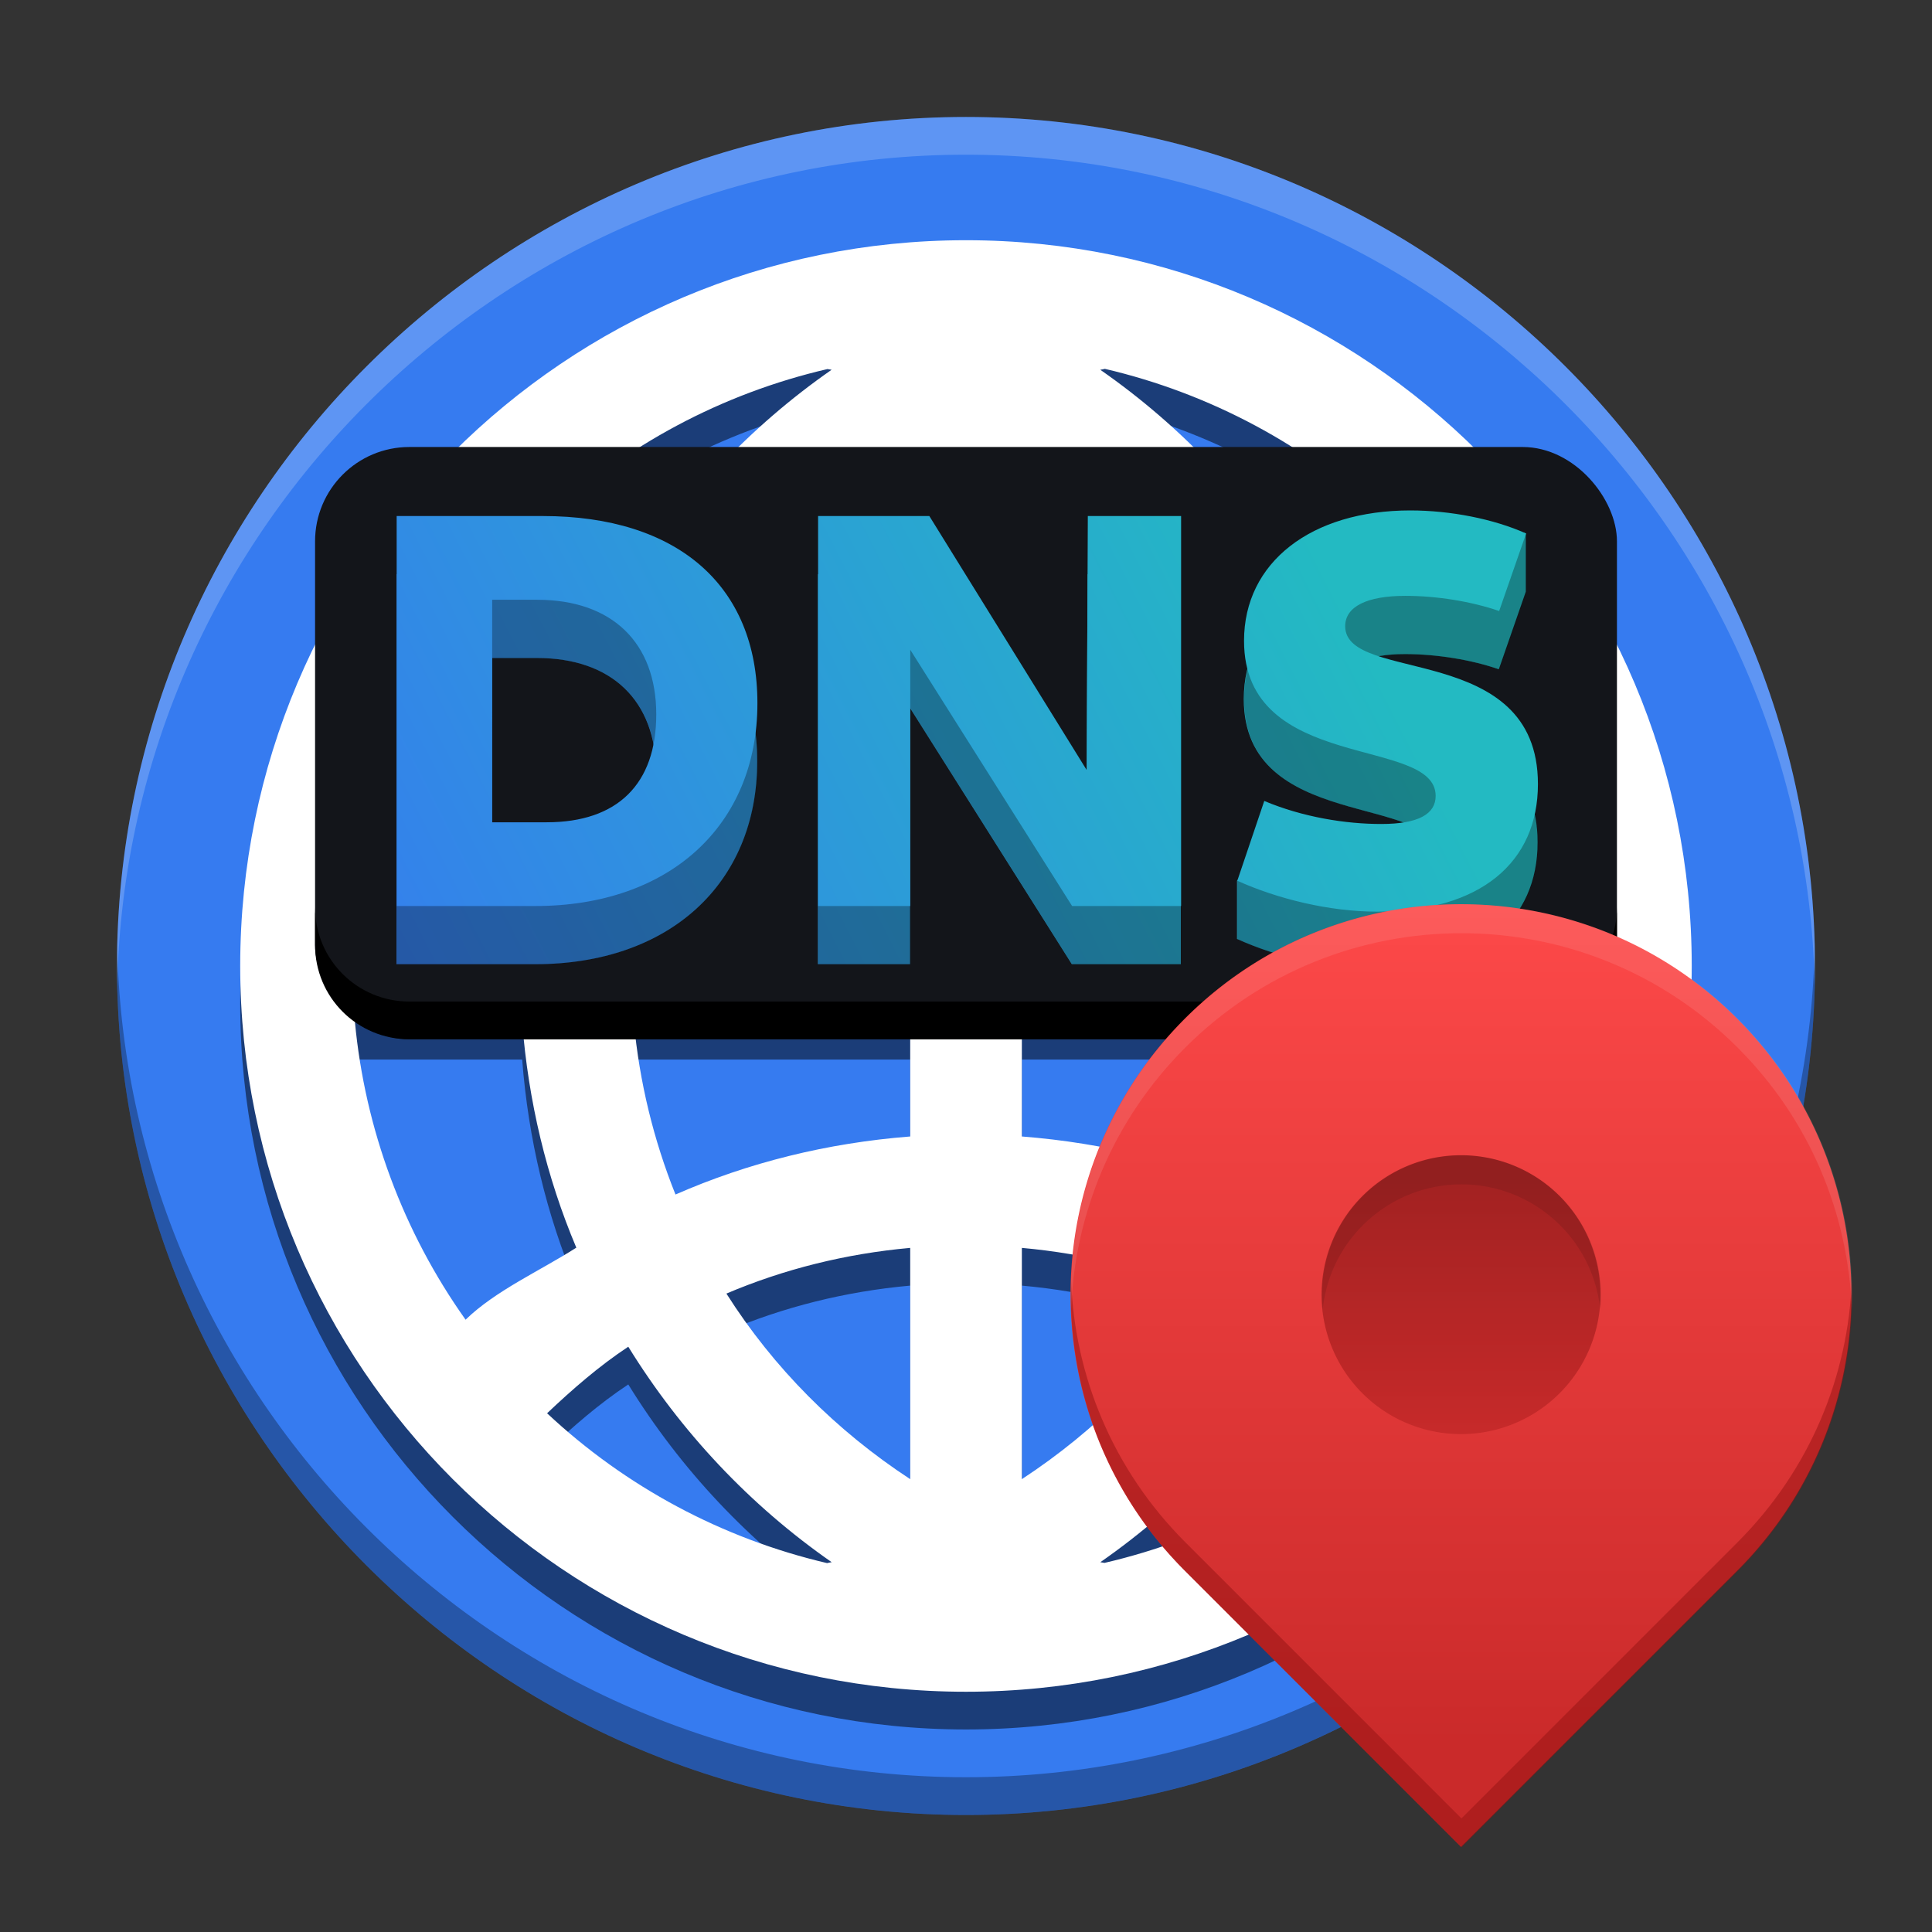 <svg width="512" height="512" version="1.1" viewBox="0 0 135.47 135.47" xmlns="http://www.w3.org/2000/svg" xmlns:xlink="http://www.w3.org/1999/xlink"><rect x="0" y="0" width="135.47" height="135.47" fill="#333333" stroke="none"/><defs><linearGradient id="a"><stop stop-color="#23bac2" offset="0"/><stop stop-color="#367bf0" offset="1"/></linearGradient><linearGradient id="c" x1="90.442" x2="25.244" y1="37.749" y2="71.114" gradientTransform="matrix(1.058 0 0 1.058 -3.971 -2.86)" gradientUnits="userSpaceOnUse" xlink:href="#a"/><linearGradient id="b" x1="90.442" x2="25.244" y1="37.749" y2="71.114" gradientUnits="userSpaceOnUse" xlink:href="#a"/><linearGradient id="d" x1="336" x2="336" y1="62" y2="-180" gradientTransform="matrix(1.077,0,0,1.077,259.7,204.76)" gradientUnits="userSpaceOnUse"><stop stop-color="#ca2a2a" offset="0"/><stop stop-color="#fd4949" offset="1"/></linearGradient><linearGradient id="e" x1="334.2" x2="415.5" y1="-68" y2="-68" gradientTransform="matrix(1.088,0,0,1.088,-268.94,695.54)" gradientUnits="userSpaceOnUse"><stop stop-color="#ca2a2a" offset="0"/><stop stop-color="#fd3535" offset="1"/></linearGradient></defs><path d="m67.733 8.202c-32.723 0-59.531 26.81-59.531 59.531s26.81 59.531 59.531 59.531c32.721 0 59.531-26.809 59.531-59.531 0-32.723-26.809-59.531-59.531-59.531z" color="#000000" color-rendering="auto" dominant-baseline="auto" fill="#367bf0" image-rendering="auto" shape-rendering="auto" solid-color="#000000" stroke-width=".353" style="font-feature-settings:normal;font-variant-alternates:normal;font-variant-caps:normal;font-variant-ligatures:normal;font-variant-numeric:normal;font-variant-position:normal;isolation:auto;mix-blend-mode:normal;shape-padding:0;text-decoration-color:#000000;text-decoration-line:none;text-decoration-style:solid;text-indent:0;text-orientation:mixed;text-transform:none;white-space:normal"/><path d="m67.733 19.489c-28.107 0-50.89 22.783-50.89 50.89 0 28.105 22.783 50.89 50.89 50.89 28.105 0 50.89-22.783 50.89-50.89s-22.783-50.89-50.89-50.89zm9.738 9.019c7.373 1.723 14.162 5.357 19.682 10.538-1.792 1.685-3.68 3.272-5.739 4.636-3.678-5.958-8.524-11.117-14.264-15.11 0.11-0.023 0.219-0.031 0.321-0.064zm-19.448 0.015c0.094 0.026 0.196 0.026 0.291 0.048-5.739 3.994-10.587 9.152-14.264 15.11-2.067-1.363-3.947-2.951-5.739-4.636 5.53-5.181 12.329-8.81 19.713-10.523zm5.795 5.872v16.216c-4.534-0.408-8.872-1.496-12.888-3.204 3.303-5.214 7.719-9.629 12.888-13.012zm7.829 0c5.166 3.384 9.583 7.798 12.885 13.012-4.016 1.708-8.354 2.796-12.885 3.204zm-38.506 10.477c2.263 2.105 4.644 4.078 7.266 5.754-2.082 4.924-3.367 10.262-3.797 15.836h-11.744c0.739-7.816 3.601-15.284 8.275-21.591zm69.183 0.015c4.666 6.305 7.523 13.767 8.259 21.575h-11.728c-0.431-5.574-1.715-10.913-3.797-15.836 2.615-1.677 5.003-3.642 7.266-5.739zm-54.961 9.465c5.104 2.24 10.647 3.616 16.458 4.072v8.038h-19.379c0.392-4.243 1.394-8.305 2.921-12.11zm40.743 0c1.526 3.805 2.528 7.867 2.921 12.11h-19.376v-8.038c5.808-0.456 11.351-1.832 16.456-4.072zm-63.22 19.942h11.728c0.431 5.574 1.715 10.913 3.797 15.836-2.521 1.613-5.653 3-7.765 5.051-4.376-6.162-7.052-13.367-7.76-20.888zm19.558 0h19.379v8.04c-5.811 0.454-11.353 1.83-16.458 4.07-1.526-3.805-2.528-7.867-2.921-12.11zm27.208 0h19.376c-0.392 4.243-1.394 8.305-2.921 12.11-5.104-2.24-10.647-3.616-16.456-4.07zm27.205 0h11.744c-0.744 7.837-3.621 15.321-8.323 21.639-2.26-2.108-4.595-4.126-7.217-5.803 2.082-4.924 3.367-10.262 3.797-15.836zm-35.034 15.852v16.216c-5.168-3.384-9.585-7.798-12.888-13.012 4.016-1.708 8.354-2.796 12.888-3.204zm7.829 0c4.531 0.408 8.869 1.496 12.885 3.204-3.303 5.214-7.719 9.629-12.885 13.012zm-27.598 6.929c3.678 5.958 8.524 11.117 14.264 15.11-0.11 0.023-0.219 0.031-0.321 0.064-7.353-1.72-14.123-5.344-19.636-10.507 1.786-1.69 3.634-3.303 5.693-4.666zm47.365 0c2.059 1.363 3.947 2.951 5.739 4.636-5.53 5.181-12.329 8.81-19.713 10.523-0.094-0.025-0.196-0.025-0.291-0.048 5.739-3.994 10.587-9.152 14.264-15.11z" opacity=".5" stroke-width=".652"/><path d="m67.733 16.844c-28.107 0-50.89 22.783-50.89 50.89 0 28.105 22.783 50.89 50.89 50.89 28.105 0 50.89-22.783 50.89-50.89s-22.783-50.89-50.89-50.89zm9.738 9.019c7.373 1.723 14.162 5.357 19.682 10.538-1.792 1.685-3.68 3.272-5.739 4.636-3.678-5.958-8.524-11.117-14.264-15.11 0.11-0.023 0.219-0.031 0.321-0.064zm-19.448 0.015c0.094 0.026 0.196 0.026 0.291 0.048-5.739 3.994-10.587 9.152-14.264 15.11-2.067-1.363-3.947-2.951-5.739-4.636 5.53-5.181 12.329-8.81 19.713-10.523zm5.795 5.872v16.216c-4.534-0.408-8.872-1.496-12.888-3.204 3.303-5.214 7.719-9.629 12.888-13.012zm7.829 0c5.166 3.384 9.583 7.798 12.885 13.012-4.016 1.708-8.354 2.796-12.885 3.204zm-38.506 10.477c2.263 2.105 4.644 4.078 7.266 5.754-2.082 4.924-3.367 10.262-3.797 15.836h-11.744c0.739-7.816 3.601-15.284 8.275-21.591zm69.183 0.015c4.666 6.305 7.523 13.767 8.259 21.575h-11.728c-0.431-5.574-1.715-10.913-3.797-15.836 2.615-1.677 5.003-3.642 7.266-5.739zm-54.961 9.465c5.104 2.24 10.647 3.616 16.458 4.072v8.038h-19.379c0.392-4.243 1.394-8.305 2.921-12.11zm40.743 0c1.526 3.805 2.528 7.867 2.921 12.11h-19.376v-8.038c5.808-0.456 11.351-1.832 16.456-4.072zm-63.22 19.942h11.728c0.431 5.574 1.715 10.913 3.797 15.836-2.521 1.613-5.653 3-7.765 5.051-4.376-6.162-7.052-13.367-7.76-20.888zm19.558 0h19.379v8.04c-5.811 0.454-11.353 1.83-16.458 4.07-1.526-3.805-2.528-7.867-2.921-12.11zm27.208 0h19.376c-0.392 4.243-1.394 8.305-2.921 12.11-5.104-2.24-10.647-3.616-16.456-4.07zm27.205 0h11.744c-0.744 7.837-3.621 15.321-8.323 21.639-2.26-2.108-4.595-4.126-7.217-5.803 2.082-4.924 3.367-10.262 3.797-15.836zm-35.034 15.852v16.216c-5.168-3.384-9.585-7.798-12.888-13.012 4.016-1.708 8.354-2.796 12.888-3.204zm7.829 0c4.531 0.408 8.869 1.496 12.885 3.204-3.303 5.214-7.719 9.629-12.885 13.012zm-27.598 6.929c3.678 5.958 8.524 11.117 14.264 15.11-0.11 0.023-0.219 0.03-0.321 0.064-7.353-1.72-14.123-5.344-19.636-10.507 1.786-1.69 3.634-3.303 5.693-4.666zm47.365 0c2.059 1.363 3.947 2.951 5.739 4.636-5.53 5.181-12.329 8.81-19.713 10.523-0.094-0.025-0.196-0.025-0.291-0.048 5.739-3.994 10.587-9.152 14.264-15.11z" fill="#fff" stroke-width=".652"/><path d="m8.219 66.41c-0.01 0.44-0.017 0.881-0.017 1.323 0 32.721 26.81 59.53 59.531 59.53 32.721 0 59.531-26.81 59.531-59.53 0-0.442-7e-3 -0.883-0.017-1.323-0.711 32.117-27.236 58.208-59.515 58.208-32.279 0-58.803-26.091-59.515-58.208z" opacity=".3" stroke-width=".353" style="font-feature-settings:normal;font-variant-alternates:normal;font-variant-caps:normal;font-variant-ligatures:normal;font-variant-numeric:normal;font-variant-position:normal;isolation:auto;mix-blend-mode:normal;shape-padding:0;text-decoration-color:#000000;text-decoration-line:none;text-decoration-style:solid;text-indent:0;text-orientation:mixed;text-transform:none;white-space:normal"/><rect x="22.092" y="31.343" width="91.287" height="41.53" rx="6.615" ry="6.615" fill="#13151a" stroke-linecap="round" stroke-linejoin="round" stroke-width="2.783"/><path d="m67.732 8.202c-32.723 0-59.531 26.81-59.531 59.53 0 0.442 7e-3 0.883 0.017 1.323 0.711-32.117 27.233-58.208 59.515-58.208 32.279 0 58.803 26.089 59.515 58.208 0.01-0.44 0.017-0.881 0.017-1.323 0-32.723-26.81-59.53-59.531-59.53z" fill="#fff" opacity=".2" stroke-width=".353" style="font-feature-settings:normal;font-variant-alternates:normal;font-variant-caps:normal;font-variant-ligatures:normal;font-variant-numeric:normal;font-variant-position:normal;isolation:auto;mix-blend-mode:normal;shape-padding:0;text-decoration-color:#000000;text-decoration-line:none;text-decoration-style:solid;text-indent:0;text-orientation:mixed;text-transform:none;white-space:normal"/><path d="m22.092 63.613v2.646c0 3.665 2.95 6.615 6.615 6.615h78.057c3.665 0 6.615-2.95 6.615-6.615v-2.646c0 3.665-2.95 6.615-6.615 6.615h-78.057c-3.665 0-6.615-2.95-6.615-6.615z" stroke-linecap="round" stroke-linejoin="round" stroke-width="2.782"/><g transform="matrix(1.058 0 0 1.058 -3.971 -2.86)" fill="url(#b)" stroke-width=".931"><path transform="matrix(.945 0 0 .945 3.751 2.702)" d="m98.895 39.884c-6.935 0-11.663 3.625-11.663 9.142 0 9.299 13.436 6.66 13.436 10.876 0 1.261-1.182 1.97-3.822 1.97-2.482 0-5.477-0.473-8.196-1.615l-1.891 1.504v4.091c2.798 1.261 6.423 2.167 9.811 2.167 7.25 0 11.269-3.467 11.269-8.944 0-10.048-13.515-7.014-13.515-11.073 0-1.379 1.537-2.128 4.216-2.128 2.207 0 4.65 0.394 6.58 1.064l1.891-5.438v-4.091c-2.134-0.779-5.702 2.476-8.117 2.476zm-71.083 0.394v27.345h9.732c9.378 0 15.564-5.634 15.564-14.224 0-8.235-5.595-13.121-15.052-13.121zm29.552 0v27.345h6.462v-17.968l11.348 17.968h7.644v-27.345h-6.541l-0.079 17.81-11.033-17.81zm-22.854 5.871h3.152c5.241 0 8.354 2.995 8.354 8.038 0 4.886-2.719 7.566-7.684 7.566h-3.822z"/><path d="m97.179 36.515c-6.551 0-11.018 3.425-11.018 8.636 0 8.785 12.693 6.291 12.693 10.274 0 1.191-1.117 1.861-3.611 1.861-2.345 0-5.174-0.447-7.742-1.526l-1.786 5.286c2.643 1.191 6.067 2.047 9.269 2.047 6.849 0 10.646-3.276 10.646-8.45 0-9.492-12.768-6.626-12.768-10.46 0-1.303 1.452-2.01 3.983-2.01 2.085 0 4.393 0.372 6.216 1.005l1.786-5.137c-2.159-0.968-5.025-1.526-7.668-1.526zm-67.152 0.373v25.833h9.194c8.859 0 14.704-5.323 14.704-13.438 0-7.78-5.286-12.396-14.22-12.396zm27.918 0v25.833h6.105v-16.974l10.721 16.974h7.221v-25.833h-6.179l-0.074 16.825-10.423-16.825zm-21.59 5.546h2.978c4.951 0 7.892 2.829 7.892 7.594 0 4.616-2.569 7.147-7.259 7.147h-3.61z"/></g><path d="m98.895 39.884c-6.935 0-11.663 3.625-11.663 9.142 0 9.299 13.436 6.66 13.436 10.876 0 1.261-1.182 1.97-3.822 1.97-2.482 0-5.477-0.473-8.196-1.615l-1.891 1.504v4.091c2.798 1.261 6.423 2.167 9.811 2.167 7.25 0 11.269-3.467 11.269-8.944 0-10.048-13.515-7.014-13.515-11.073 0-1.379 1.537-2.128 4.216-2.128 2.207 0 4.65 0.394 6.58 1.064l1.891-5.438v-4.091c-2.134-0.779-5.702 2.476-8.117 2.476zm-71.083 0.394v27.345h9.732c9.378 0 15.564-5.634 15.564-14.224 0-8.235-5.595-13.121-15.052-13.121zm29.552 0v27.345h6.462v-17.968l11.348 17.968h7.644v-27.345h-6.541l-0.079 17.81-11.033-17.81zm-22.854 5.871h3.152c5.241 0 8.354 2.995 8.354 8.038 0 4.886-2.719 7.566-7.684 7.566h-3.822z" opacity=".3"/><path d="m98.893 35.791c-6.935 0-11.663 3.625-11.663 9.141 0 9.299 13.436 6.659 13.436 10.875 0 1.261-1.182 1.97-3.822 1.97-2.482 0-5.477-0.473-8.195-1.615l-1.891 5.595c2.797 1.261 6.422 2.167 9.811 2.167 7.25 0 11.269-3.467 11.269-8.944 0-10.047-13.515-7.014-13.515-11.072 0-1.379 1.537-2.128 4.216-2.128 2.207 0 4.649 0.394 6.58 1.064l1.891-5.437c-2.285-1.024-5.319-1.616-8.117-1.616zm-71.08 0.394v27.344h9.732c9.378 0 15.564-5.634 15.564-14.224 0-8.235-5.595-13.121-15.052-13.121zm29.551 0v27.344h6.462v-17.967l11.348 17.967h7.644v-27.344h-6.541l-0.079 17.809-11.033-17.809zm-22.853 5.87h3.152c5.24 0 8.353 2.995 8.353 8.038 0 4.886-2.719 7.565-7.684 7.565h-3.822z" fill="url(#c)" stroke-width=".985"/><g transform="matrix(.227 0 0 .227 -38.646 60.922)"><circle transform="matrix(0,1,1,0,0,0)" cx="131.53" cy="621.54" r="51.691" enable-background="new" fill="url(#e)"/><circle transform="matrix(0,1,1,0,0,0)" cx="131.53" cy="621.54" r="51.691" enable-background="new" opacity=".2"/><path d="m621.54 10.922c-30.868 0-61.735 11.776-85.286 35.328-47.102 47.103-47.102 123.47 0 170.57l85.286 85.288s59.537-59.539 85.286-85.288c47.102-47.102 47.102-123.47 0-170.57-23.551-23.551-54.418-35.328-85.286-35.328zm0 77.537a43.076 43.076 0 0 1 43.076 43.076 43.076 43.076 0 0 1-43.076 43.076 43.076 43.076 0 0 1-43.076-43.076 43.076 43.076 0 0 1 43.076-43.076z" enable-background="new" fill="url(#d)" style="paint-order:normal"/><path transform="matrix(.895 0 0 .895 315.79 -17.716)" d="m207.05 161.84c-1.333 36.151 11.791 72.736 39.389 100.33l95.336 95.34s66.553-66.557 95.336-95.34c27.598-27.598 40.722-64.183 39.389-100.33-1.211 32.819-14.334 65.28-39.389 90.334-28.783 28.783-95.336 95.34-95.336 95.34l-95.336-95.34c-25.054-25.054-38.178-57.515-39.389-90.334z" enable-background="new" fill="#951212" opacity=".5" style="paint-order:normal"/><path transform="matrix(.895 0 0 .895 315.79 -17.716)" d="m341.78 118.69c-26.594 2e-5 -48.152 21.559-48.152 48.152 5.4e-4 1.669 0.088 3.338 0.262 4.998 2.561-24.523 23.234-43.15 47.891-43.15 24.656-5.7e-4 45.329 18.624 47.893 43.146 0.173-1.659 0.26-3.326 0.26-4.994-2e-5 -26.594-21.559-48.152-48.152-48.152z" enable-background="new" opacity=".1" style="paint-order:normal"/><path transform="matrix(.895 0 0 .895 315.79 -17.716)" d="m341.78 32.012c-34.505 0-69.01 13.163-95.336 39.49-27.599 27.599-40.722 64.186-39.389 100.34 1.21-32.82 14.334-65.283 39.389-90.338 26.326-26.327 60.831-39.49 95.336-39.49s69.01 13.163 95.336 39.49c25.055 25.055 38.179 57.518 39.389 90.338 1.334-36.152-11.79-72.739-39.389-100.34-26.326-26.327-60.831-39.49-95.336-39.49z" enable-background="new" fill="#fff" opacity=".1" style="paint-order:normal"/></g></svg>
